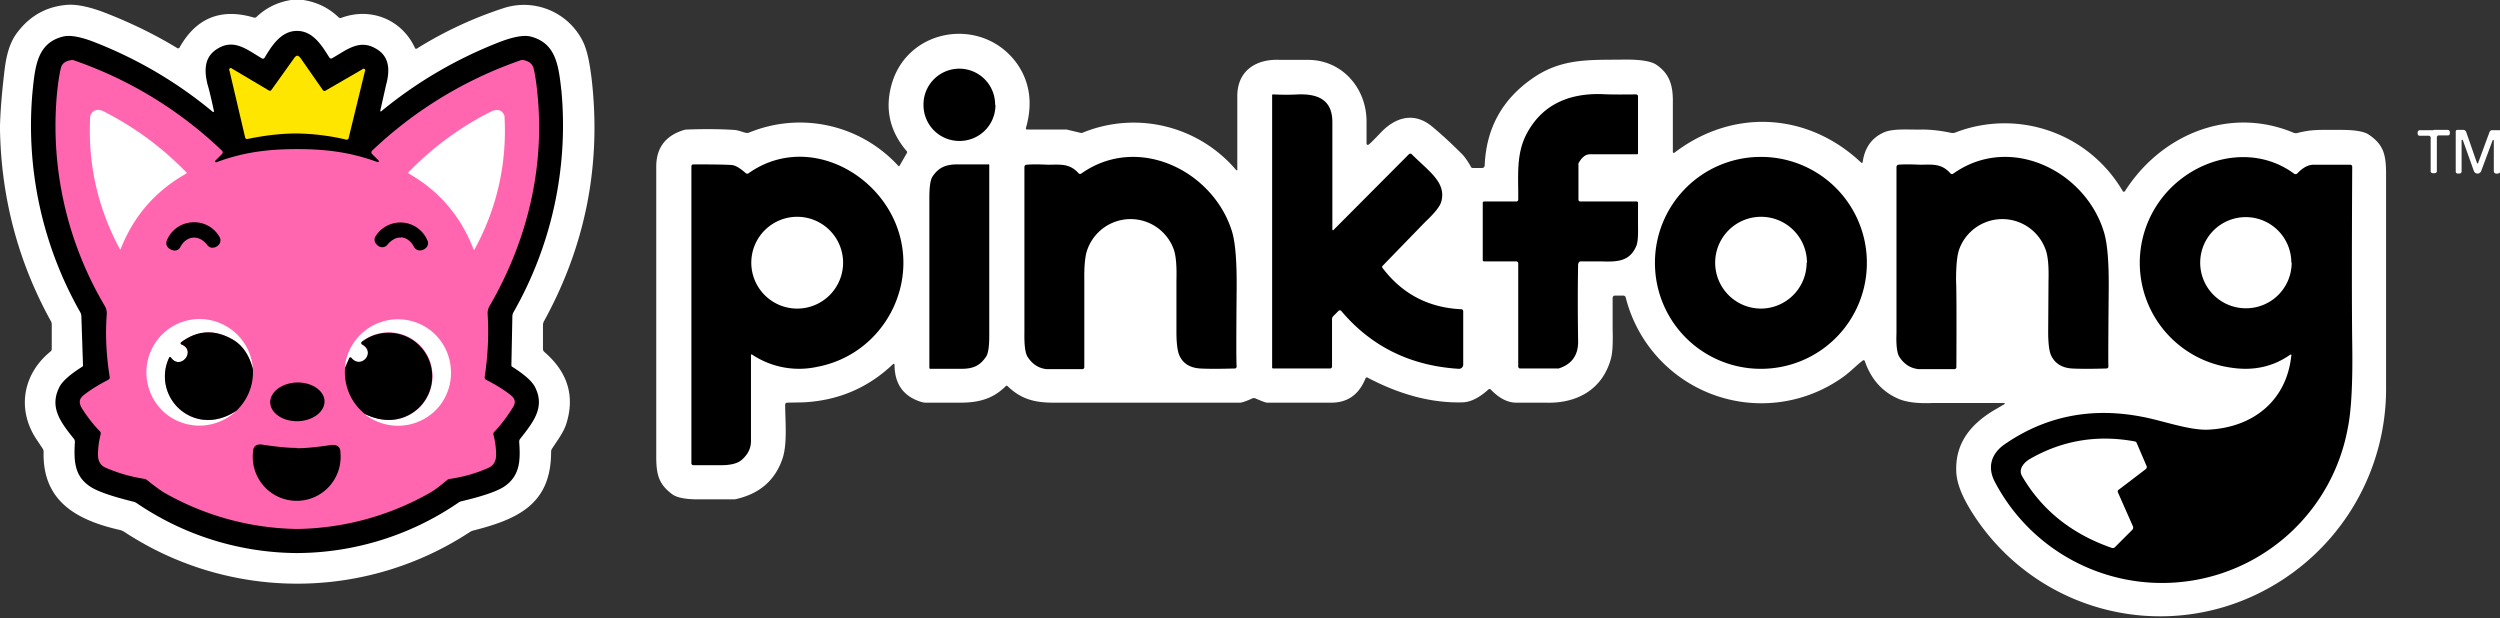 <svg xmlns="http://www.w3.org/2000/svg" viewBox="0 0 768 190"><rect x="0" y="0" width="768" height="190" fill="#333333" stroke="none"/><g fill="none" stroke-width="2"><path stroke="rgba(128,128,128,1)" d="M91.3 170c17.3 0 35.5-5.8 49.4-15.5a3 2.9-69.2 0 1 1-.5q9.7-2.3 13-4.4c5.1-3.3 5.2-8.2 4.9-13.9a1.4 1.4-28.4 0 1 .2-.9c4-5 7.7-9.6 4.6-15.8q-1.3-2.7-7-6.3a.5.5-73.5 0 1-.3-.5l.3-15a2.6 2.5-30.8 0 1 .3-1.2 116 116 0 0 0 14.8-67.9c-.9-8-1.6-15-9.6-16.9q-3.1-.7-9.4 1.7-20 7.8-36.4 21.3a.2.2-13.5 0 1-.3-.2l1.8-7.9c1.3-4.7 1-8.9-3.2-11.3-5.1-2.9-9.1.6-13.4 3.1a.6.6-30.8 0 1-.8-.2c-2-3.3-5-8.2-10-8.2s-7.8 4.9-9.8 8.2a.6.6 30.8 0 1-.9.2c-4.2-2.4-8.2-6-13.3-3-4.3 2.3-4.5 6.5-3.3 11.2l2 8a.2.2 13.5 0 1-.5.1Q49.1 20.8 29 13q-6.2-2.4-9.4-1.7c-8 2-8.7 9-9.5 17A116 116 0 0 0 24.8 96a2.6 2.5 30.8 0 1 .3 1.2l.4 15a.5.5 73.5 0 1-.3.5q-5.7 3.6-7 6.3c-3.1 6.2.6 10.8 4.5 15.8a1.4 1.4 28.4 0 1 .3 1c-.3 5.6-.3 10.5 4.9 13.8q3.3 2.1 13 4.5a3 2.9 69.2 0 1 1 .4 88.3 88.3 0 0 0 49.4 15.4" vector-effect="non-scaling-stroke"/><path stroke="rgba(128,115,0,1)" d="M91.2 41a71 71 0 0 1 15.2 1.9.6.6-76.7 0 0 .8-.5l4.9-20.5a.5.5-8.2 0 0-.8-.6l-11.4 6.6a.6.6-33.2 0 1-.7-.2q-1-1.2-7-10-.5-.6-.9-.6t-.9.7l-7 9.8a.6.6 33.7 0 1-.8.2L71.3 21a.5.5 8.7 0 0-.8.6l4.8 20.5a.6.6 77.2 0 0 .7.5c4.8-1 10-1.7 15.2-1.7" vector-effect="non-scaling-stroke"/><path stroke="rgba(128,51,88,1)" d="M91.3 162.5a85 85 0 0 0 41.1-11.3q2-1.3 5-3.7a2 1.9 20 0 1 .9-.4q6.2-1 11.8-3.4 2.4-1 2.3-4 0-3-.8-6.2a1 1 60.1 0 1 .3-1q2.8-2.8 5.5-7c1-1.7 1-2.9-.5-4.1q-2.7-2.2-7.5-4.7a.8.8 18 0 1-.5-.9q1.5-10 .9-19.3a4.4 4.3-32.4 0 1 .6-2.5c11.5-19.9 17-42.5 14.7-65.2q-.5-5-1.2-7.9-.6-2-3-2.4a1.7 1.7-47.5 0 0-.9 0 125.6 125.6 0 0 0-45.7 27.8.7.7-43.9 0 0 0 1l2 2a.3.3-12.4 0 1-.3.5c-8.2-3-15.6-4-24.7-4-9 0-16.6 1-24.7 4a.3.3 12.4 0 1-.3-.5l2-2a.7.7 43.9 0 0 0-1 125.6 125.6 0 0 0-45.7-27.8 1.7 1.7 47.5 0 0-1 0q-2.4.5-2.9 2.4-.7 2.8-1.2 7.9A108.5 108.5 0 0 0 32.2 94a4.4 4.3 32.4 0 1 .6 2.5q-.6 9.2.9 19.3a.8.8-18 0 1-.5.9q-4.8 2.5-7.5 4.7c-1.5 1.2-1.6 2.4-.5 4q2.7 4.3 5.5 7.2a1 1-60.1 0 1 .2 1q-.7 3-.8 6.2 0 2.8 2.4 3.9 5.5 2.5 11.8 3.4a2 1.9-20 0 1 1 .4q2.8 2.4 4.9 3.7c12 7 27.4 11.3 41 11.3" vector-effect="non-scaling-stroke"/><path stroke="rgba(128,128,128,1)" d="M305.8 32.2a11 11 0 0 0-11.1-11 11 11 0 0 0-11 11 11 11 0 0 0 11 11.1 11 11 0 0 0 11-11m103.6 38.2v-33c0-6.5-4-8.7-10.4-8.5q-3.6.2-7.8 0a.3.3.8 0 0-.3.4V113a.3.3-9 0 0 .3.3h17.5a.6.6 11.3 0 0 .6-.6V98.1a1.3 1.3-22.9 0 1 .4-.9l1.5-1.5a.6.6 47.3 0 1 1 0q13.8 16.3 36 17.6a1.3 1.3 1.7 0 0 1.4-1.2V95.6a.6.6 1 0 0-.6-.6q-15-.7-24.2-12.7a.5.5 49.5 0 1 0-.7L438 68.2q4.4-4.2 5-6.4c1.4-5.8-4-9.2-9.2-14.4a.6.6 44.3 0 0-.9 0l-23.2 23.3a.2.2 67.2 0 1-.3-.2m76 9.8h6.4c5.3.2 8.9-.1 10.8-4.9q.6-1.3.5-5.9v-7.2a.4.4-88 0 0-.4-.4h-17.4a.6.6-56.9 0 1-.6-.5V50.6a.9.8-32.3 0 1 .1-.4q1.5-2.7 3.5-2.8h14.5a.3.3-80.8 0 0 .3-.3V29.6a.6.6 90 0 0-.6-.6h-10.8c-10-.3-18 3.2-22.7 12-3.5 6.3-2.6 13.4-2.7 20.3a.6.6.5 0 1-.6.6h-9.9a.4.4 90 0 0-.4.5v17.5a.4.4-9 0 0 .4.4h10a.6.6 40.6 0 1 .5.6v31.8a.6.6 0 0 0 .6.6h11.6a1 1 34.8 0 0 .4-.1q6-2 5.9-8.2-.2-13.8 0-24a.7.7-.4 0 1 .6-.7M231 108.9c6 4 12.7 5.1 20 3.8a32.5 32.5 0 0 0 23.4-45.5c-7.7-16.3-28.5-25.3-44.5-14a.7.7-41.9 0 1-.9 0q-2.7-2.4-4.3-2.5-2.3-.2-11.8-.2a.6.6-.5 0 0-.6.6v91.1a.6.6 1 0 0 .6.6l8.1.1q4.8 0 6.6-1.5 3-2.5 3-6v-26.3a.2.2 17.2 0 1 .4-.2m83.7-57.6v51q-.2 5.4 1 7.2 2 3.5 5.8 3.8 1.5.2 11 0a.6.6-45 0 0 .6-.5V86q-.1-7 1-9.6a14.1 14.1 0 0 1 26.4 0q1.1 2.7 1 9.7l-.1 15.7q0 5.6 1 7.5 1.7 3.5 6.3 3.8 3.6.2 10.5 0a.6.6 88.2 0 0 .6-.6l.1-24q.1-12.5-1.4-17.4c-5.7-18.7-28.9-30.2-46.3-17.8a.7.7-38.4 0 1-.8-.1c-2.8-3.2-5.7-2.6-9.5-2.8h-6.5a.7.7-1.9 0 0-.7.8m258.8 29.6A32.5 32.5 0 0 0 541 48.2a32.5 32.5 0 0 0-32.6 32.6 32.5 32.5 0 0 0 32.6 32.5 32.5 32.5 0 0 0 32.5-32.5m9.1-29.5v51q-.2 5.4.9 7.2 2.1 3.5 5.9 3.8 1.4.2 11 0a.6.6 7.6 0 0 .6-.5V86q-.2-7 1-9.6a14.1 14.1 0 0 1 26.4 0q1 2.7 1 9.7l-.2 15.7q0 5.6 1 7.5 1.8 3.5 6.3 3.8 3.7.2 10.6 0a.6.6 88.2 0 0 .6-.6v-24q.2-12.5-1.4-17.4c-5.7-18.7-28.8-30.2-46.2-17.8a.7.7-38.4 0 1-.9-.1c-2.8-3.2-5.6-2.6-9.4-2.8h-6.6a.7.7-1.9 0 0-.6.8" vector-effect="non-scaling-stroke"/><path stroke="rgba(128,128,128,1)" d="M704 109.2c-1.5 14.1-12 22.3-25.8 22.9-5.7.2-14-2.8-19.8-4q-23.7-4.6-42.7 8.5c-4 2.8-5.3 7-2.9 11.5a58 58 0 0 0 108.3-16.4q1.7-8 1.4-26.5-.2-15.7 0-54a.6.6.5 0 0-.6-.6h-11.3q-2.4.1-4.8 2.6a.8.8-49.9 0 1-1 .1c-10.9-8-25.4-6-35.3 2a32.5 32.5 0 0 0 15.6 57.6q10.3 1.7 18.4-3.9a.3.3-14.3 0 1 .4.2M285.5 81.8V113a.3.3-.2 0 0 .3.3h9.5c3.6 0 5.7-1 7.6-3.7q1-1.3 1-6.4V50.9a.3.3-.2 0 0-.4-.3h-9.4c-3.7 0-5.8.9-7.6 3.6q-1 1.4-1 6.5v21.1" vector-effect="non-scaling-stroke"/><path stroke="rgba(255,179,215,1)" d="M37.2 76.3q6-15 19.8-23a.4.3-37 0 0 0-.5Q46.2 41.6 32.3 34.4c-1.6-.9-3.2-1-4.2.6a1.9 1.8 62.1 0 0-.3.9q-1.1 21.5 9 40.5a.2.2 42 0 0 .5 0m108.1 0a.2.2-42 0 0 .5 0q10.2-19 9-40.5a1.9 1.8-62 0 0-.2-.9c-1-1.6-2.6-1.4-4.2-.6q-14 7.1-25 18.4a.4.3 37.2 0 0 .2.6q13.8 7.9 19.7 23" vector-effect="non-scaling-stroke"/><path stroke="rgba(128,51,88,1)" d="M59.4 73a5 5 0 0 1 4.3 2.3c.8 1.2 2.3 1 3.3.1a2.1 2-36 0 0 .5-2.5 8.9 8.9 0 0 0-8.5-4.6 8.9 8.9 0 0 0-7.7 5.7 2.1 2 27.9 0 0 .9 2.5c1 .7 2.5.7 3.2-.6.7-1.4 2.1-2.8 4-2.9m63.9 0c1.9.1 3.2 1.5 4 2.9.6 1.2 2 1.3 3.1.6a2.1 1.9-27 0 0 1-2.4 8.8 8.8 0 0 0-7.7-5.8 8.8 8.8 0 0 0-8.4 4.4 2.1 1.9 37 0 0 .5 2.5c1 1 2.4 1 3.2 0 1-1.3 2.5-2.4 4.3-2.2m-50.7 53.3a16.4 16.3 66.6 0 0 5-12.9" vector-effect="non-scaling-stroke"/><path stroke="rgba(255,179,215,1)" d="M77.7 113.4a16.4 16.4 15 0 0-7.4-12.7 16.4 16.4-35.5 0 0-13-2.2 16.4 16.4 76.3 0 0-12 19.6 16.4 16.4-78.5 0 0 6.4 9.5 16.4 16.4-48.7 0 0 20.9-1.3" vector-effect="non-scaling-stroke"/><path stroke="rgba(128,128,128,1)" d="M77.7 113.4q-1.8-6.6-6.4-9.2-8.2-4.6-15.7 1a.4.4-52.2 0 0 .1.6c4.8 1.9-.3 8.2-3.2 4a.3.3 39.8 0 0-.5 0c-3.8 8 1 17.4 9.5 19q5.6 1 11.1-2.6" vector-effect="non-scaling-stroke"/><path stroke="rgba(128,51,88,1)" d="M106 113a16.4 16.4-68 0 0 6 14.1" vector-effect="non-scaling-stroke"/><path stroke="rgba(255,179,215,1)" d="M112 127.1a16.4 16.4-51.2 0 0 23-2.5 16.4 16.4 60.5 0 0 3.5-12.3 16.4 16.4 15.4 0 0-6-10.7 16.4 16.4-45 0 0-20.4 0 16.4 16.4 73.2 0 0-6.2 11.4" vector-effect="non-scaling-stroke"/><path stroke="rgba(128,128,128,1)" d="M112 127.1q5.6 2.8 10.8 1.5c8-2 12.2-10.8 9-18.4a13.5 13.5 0 0 0-20.6-5.3.5.5-48.4 0 0 0 .9c4.4 2.4-.3 7.7-3.2 4.2a.4.4 36.8 0 0-.7 0l-1.4 3" vector-effect="non-scaling-stroke"/><path stroke="rgba(128,51,88,1)" d="M99.7 123.2a8.4 6-1.5 0 0-8.5-5.7 8.4 6-1.5 0 0-8.2 6.2 8.4 6-1.5 0 0 8.5 5.7 8.4 6-1.5 0 0 8.2-6.2M91 153c7.8.2 13.5-5.8 13.6-13.7q0-3-2.9-2.5-6.4.9-10.5.8-4.1 0-10.6-1-2.8-.4-2.9 2.5c0 7.8 5.6 14 13.3 14" vector-effect="non-scaling-stroke"/><path stroke="rgba(128,128,128,1)" d="M259 80.7a14.1 14.1 0 0 0-14.2-14 14.1 14.1 0 0 0-14 14 14.1 14.1 0 0 0 14 14.1 14.1 14.1 0 0 0 14.1-14m296.1-.1a14.1 14.1 0 0 0-14-14 14.1 14.1 0 0 0-14.1 14 14.1 14.1 0 0 0 14 14.1 14.1 14.1 0 0 0 14.2-14m148.9-.1a14 14 0 0 0-14.1-14 14 14 0 0 0-14 14 14 14 0 0 0 14 14 14 14 0 0 0 14-14m-48.7 80.9-4.6-10.4a.6.6 59.9 0 1 .2-.7l8.4-6.4a.8.8-30.2 0 0 .3-1l-3.1-7a.8.8-6.7 0 0-.6-.5q-17.5-3.2-32.4 5.5c-1.9 1.1-3.4 3.2-2.2 5.2q9 15.6 27.6 22a1 .9 32 0 0 .9-.2l5.3-5.3a1 1-34.6 0 0 .2-1.2" vector-effect="non-scaling-stroke"/></g><path fill="#fff" d="M93.2 0q6.3 1 10.8 5.3a.8.8 56.4 0 0 .8.2c9.1-3.4 18.7.5 22.7 9.3a.4.4 61.3 0 0 .6.1q12.5-7.8 26.6-12.4A20.2 20.2 0 0 1 179 12.6c1.6 3.2 2.2 7.5 2.7 11.2q4.7 39.8-14.6 74.9a2.6 2.5 59.4 0 0-.3 1.2v7.2a1.3 1.2-69.3 0 0 .4 1c7 6 9.6 13.4 6.7 22.3-.9 2.6-2.6 4.8-4.3 7.4a1.7 1.7-28.7 0 0-.3 1c0 16.1-10.2 20.7-24 24.2a3.7 3.5 20 0 0-.9.4 96.6 96.6 0 0 1-106.2 0 4.4 4.4-21.9 0 0-1.4-.6c-13.2-3-23.8-8.8-23.4-24a1.8 1.7 30.4 0 0-.3-1l-2-3c-6-9.2-4-20 4.4-26.8a1 1-19.6 0 0 .4-.8v-7.6a1.9 1.9 30.7 0 0-.3-1Q.6 71.4 0 39.9v-1.4q.2-6.8 1.3-16.1c.5-4.6 1.4-9 4-12.4q5.8-7.7 15.2-8.5 4.9-.4 13 2.9 11.3 4.5 21 10.4a.5.5-59.2 0 0 .6-.1Q62.8.9 78 5.4a.8.8 31.6 0 0 .8-.2Q83.2 1 89.4 0h3.8Z"/><path d="M91.3 9.5c5 0 7.8 4.9 9.9 8.2a.6.6-30.8 0 0 .8.2c4.3-2.4 8.3-6 13.4-3 4.2 2.3 4.5 6.5 3.2 11.2l-1.8 8a.2.2-13.5 0 0 .3.1q16.4-13.5 36.4-21.3 6.3-2.4 9.4-1.7c8 2 8.7 9 9.6 17A116 116 0 0 1 157.7 96a2.6 2.5-30.8 0 0-.3 1.2l-.3 15a.5.5-73.5 0 0 .3.5q5.7 3.6 7 6.3c3.1 6.2-.6 10.7-4.6 15.8a1.4 1.4-28.4 0 0-.3 1c.4 5.6.3 10.5-4.8 13.8q-3.3 2.1-13 4.4a3 2.9-69.2 0 0-1 .5 88.4 88.4 0 0 1-49.4 15.4 88.3 88.3 0 0 1-49.4-15.4 3 2.9 69.2 0 0-1-.4q-9.7-2.4-13-4.5c-5.2-3.3-5.2-8.2-4.9-13.8a1.4 1.4 28.4 0 0-.3-1c-4-5-7.6-9.6-4.5-15.8q1.3-2.7 7-6.3a.5.5 73.5 0 0 .3-.4L25 97.2a2.6 2.5 30.8 0 0-.3-1.2A116 116 0 0 1 10 28.1c.8-7.9 1.5-15 9.5-16.9q3.2-.7 9.4 1.7 20 7.8 36.4 21.4a.2.2 13.5 0 0 .4-.3q-1.3-6-1.9-7.9c-1.2-4.7-1-8.9 3.3-11.3 5-2.9 9 .6 13.3 3.1a.6.6 30.8 0 0 .9-.2c2-3.3 4.9-8.2 9.9-8.2Z"/><path fill="#fff" d="M420.3 44.5q.3 0 4.1-4c4.6-4.7 10.3-6.1 15.7-1.5q4.2 3.5 9 8.3 1.3 1.3 2.8 4a.5.5-13.4 0 0 .5.3h3a.8.8 1 0 0 .7-.8q.7-17.1 14.8-26.8c9.2-6.4 18.2-5.5 28.6-5.7q6.8 0 9.2 1.5c4.2 2.8 5.3 6.4 5.2 11.9v15a.3.3 70.7 0 0 .5.2c18-13.7 41-12.4 57.4 3.1a.3.3-64.7 0 0 .4-.1q.9-6.8 6.7-9.3c3-1.2 7.7-.7 11.6-.8q4.1 0 8.8 1a2.3 2.3 40.2 0 0 1.4-.1 42 42 0 0 1 51.4 18 .4.4 0 0 0 .7 0c11.1-17.4 32-26.1 51.6-18a2 2-40.1 0 0 1.2.2c4.5-1.2 7.2-1 13.5-1q6.4 0 8.5 1.4c4.5 3 5.4 6 5.4 12v65.2a70 70 0 0 1-38 63.2 68.3 68.3 0 0 1-89.5-24.8q-4.1-6.6-4.5-11.4c-.6-9 4.1-15 11.6-19.5l3.1-1.8a.2.2 27.9 0 0-.1-.4h-21.8q-6.7.3-10.4-1.2-7.6-3.2-10.5-11.6a.4.4 62 0 0-.7-.2c-1.7 1.2-4.1 3.8-6.7 5.5a43 43 0 0 1-66.1-25 .8.8 82.2 0 0-.8-.5h-2.5a.7.7-89.6 0 0-.7.7v9.4q.2 6.6-.5 9.2c-2.6 9.6-10.5 13.9-20 13.6h-9.1q-4 0-7.9-4.1a.5.5 46.6 0 0-.6 0q-4.3 3.9-8 4-14 .4-29.2-7.6a.4.4-64.6 0 0-.6.2q-3 7.5-10.5 7.5h-19.8q-.8-.1-3.5-1.3a1.2 1.2 0 0 0-1 0q-2.9 1.3-3.8 1.3h-57.3c-6 0-10-1.2-14-5a.4.4 0 0 0-.7 0c-3.9 3.8-8.1 5-14 5h-10.6a5.2 5-35.2 0 1-1.2-.2q-8.3-2.5-8.3-11.5a.3.3-21.8 0 0-.4-.2q-11.5 11-27.6 11.8l-5 .1a.6.6-.5 0 0-.6.6c0 4.9.8 12.5-1 17.1q-3.4 9.3-13.6 11.8a5 4.7-51 0 1-1 .2h-10.4q-6.3.1-8.6-1.5c-4.2-3.1-5-6-5-11.7V51q.1-8.4 8.3-11a4.3 4 32.8 0 1 1-.2q7.9-.3 14.4.1c1.2 0 2.6.6 3.8.9a1.8 1.8 39.1 0 0 1.1-.1A41 41 0 0 1 276 51a.2.2 38 0 0 .3 0l2.3-4a.5.5-50.6 0 0 0-.5q-8-9.3-4.6-20.9c5.2-17.4 28.3-20.6 38.6-5.8q5.7 8.4 2.6 19.4a.4.4 73.5 0 0 .4.6h11.8a1.3 1-32.6 0 1 .3 0l4.2 1a1 .9 39 0 0 .6 0 41.3 41.3 0 0 1 47.3 11.5.2.2 24 0 0 .3-.1V29.5c0-7.8 5.8-11.5 13.2-11.1h8.2c10.6-.2 18.4 8.6 18.3 19.1v6.7a.4.4-16.8 0 0 .5.3Z"/><path fill="#ffe600" d="M91.3 17.1q.4 0 1 .7l6.9 9.9a.6.6-33.2 0 0 .7.2l11.4-6.6a.5.5-8.2 0 1 .8.6l-5 20.5a.6.6-76.7 0 1-.7.5A71 71 0 0 0 91.2 41c-5.2 0-10.4.7-15.2 1.7a.6.6 77.2 0 1-.7-.5l-4.8-20.5a.5.5 8.7 0 1 .8-.6l11.3 6.7a.6.6 33.7 0 0 .8-.2l7-9.8q.5-.7 1-.7Z"/><path fill="#ff66af" d="M91.3 45.8c9 0 16.5 1 24.7 4a.3.3-12.4 0 0 .3-.5l-2-2a.7.7-43.9 0 1 0-1A125.6 125.6 0 0 1 160 18.5a1.7 1.7-47.5 0 1 1 0q2.3.5 2.9 2.4.7 2.8 1.2 7.9C167.4 51.5 162 74 150.4 94a4.4 4.3-32.4 0 0-.6 2.5q.6 9.2-.9 19.3a.8.8 18 0 0 .5.9q4.8 2.5 7.5 4.7c1.5 1.2 1.6 2.4.5 4q-2.7 4.3-5.5 7.2a1 1 60.1 0 0-.3 1q.8 3 .8 6.2 0 2.8-2.3 3.9-5.6 2.5-11.8 3.4a2 1.9 20 0 0-1 .4q-2.8 2.4-4.9 3.7a85 85 0 0 1-41.1 11.3 84.8 84.8 0 0 1-41.1-11.3q-2-1.3-5-3.7a2 1.9-20 0 0-.9-.4q-6.3-1-11.8-3.4-2.4-1-2.4-4t.8-6.2a1 1-60.1 0 0-.2-1q-2.8-2.8-5.5-7c-1-1.7-1-2.9.5-4.1q2.7-2.2 7.5-4.7a.8.8-18 0 0 .5-.9q-1.6-10-.9-19.3a4.4 4.3 32.4 0 0-.6-2.5 108.5 108.5 0 0 1-14.7-65.2q.5-5 1.2-7.9.5-2 3-2.4a1.7 1.7 47.5 0 1 .9 0 124.4 124.4 0 0 1 45.6 27.8.7.7 43.9 0 1 0 1l-2 2a.3.3 12.4 0 0 .4.5c8.1-3 15.6-4 24.7-4Z"/><path d="M305.8 32.2a11 11 0 0 1-11.1 11.1 11 11 0 0 1-11-11 11 11 0 0 1 11-11.2 11 11 0 0 1 11 11.1Zm103.5 38.3a.2.2 67.2 0 0 .3.2l23.2-23.3a.6.6 44.3 0 1 .9 0c5.2 5.2 10.6 8.6 9.1 14.4q-.5 2.2-5 6.4l-13 13.4a.5.5 49.5 0 0-.1.7q9.1 12 24.2 12.7a.6.6 1 0 1 .6.6V112a1.3 1.3 1.7 0 1-1.4 1.3q-22.2-1.4-36-17.7a.6.6 47.3 0 0-1 0l-1.5 1.5a1.3 1.3-22.9 0 0-.4 1v14.5a.6.6 36.8 0 1-.6.6h-17.5a.3.3 32.7 0 1-.3-.3V29.4a.3.3.8 0 1 .3-.4q4.2.2 7.8 0c6.4-.2 10.4 2 10.4 8.5v33ZM484.8 81q-.2 10.2 0 24 0 6.3-6 8.2a1 1 34.8 0 1-.3 0H467a.6.6 0 0 1-.6-.5V80.9a.6.6-21.9 0 0-.6-.6h-9.9a.4.4 32.7 0 1-.4-.4V62.3a.4.4 90 0 1 .4-.4h10a.6.6.5 0 0 .5-.6c.1-6.9-.8-14 2.7-20.4 4.7-8.7 12.7-12.2 22.7-12q2.9.2 10.8.1a.6.6-90 0 1 .6.6v17.5a.3.3-55 0 1-.3.3h-14.5q-2 0-3.5 2.8a.9.8-32.3 0 0 0 .4v10.8a.6.6 78.4 0 0 .5.5h17.4a.4.4-75.2 0 1 .4.4v7.2q.1 4.6-.5 6c-2 4.7-5.5 5-10.8 4.8h-6.4a.7.7-.4 0 0-.6.7Z"/><path fill="#fff" d="M37.2 76.3a.2.2 42 0 1-.5 0q-10.1-18.9-9-40.4a1.9 1.8 62.1 0 1 .3-.9c1-1.6 2.6-1.5 4.2-.6q14 7.2 24.9 18.4a.4.3-37 0 1 0 .6q-14 7.9-20 23Zm108.2.1q-5.9-15.1-19.7-23a.4.3 37.2 0 1-.1-.6q11-11.3 25-18.4c1.5-.8 3.2-1 4.1.6a1.9 1.8-62 0 1 .3 1q1.1 21.5-9.1 40.4a.2.2-42 0 1-.5 0Zm602.2-36.5h4.3a.7.7 89.7 0 1 .7.6v.5a.6.6 37.8 0 1-.7.6h-2.8a.6.6 90 0 0-.5.6v10.3a.7.6-.4 0 1-.7.7h-.6a.7.6.3 0 1-.6-.7V42.3a.6.6-70.6 0 0-.6-.6h-2.8a.6.6-60.7 0 1-.6-.6v-.5a.7.7-89.8 0 1 .6-.6h4.3Zm20.4.1v13q-.6.5-1.4.3a.8.8 7.6 0 1-.5-.7v-9.4a.2.2-34.8 0 0-.4 0l-3.5 9.4a1.2 1.2 45.5 0 1-2.2 0l-3.4-9.5a.2.2 35.8 0 0-.4.1v9.5a.6.6 36.2 0 1-.6.6h-.7a.6.6 30.2 0 1-.5-.6V40.4a.5.5 90 0 1 .5-.5h1.7a1 1 80 0 1 1 .6l3.3 9.5a.2.2 90 0 0 .4 0l3.5-9.5a.8.8 10.6 0 1 .8-.5h2.4Z"/><path d="M231 108.9a.2.2 17.2 0 0-.3.2v26.4q0 3.4-3 5.9-2 1.6-6.7 1.5h-8a.6.6 1 0 1-.6-.7v-91a.6.6-.5 0 1 .6-.7q9.5 0 11.8.2 1.6.1 4.3 2.5a.7.7-41.9 0 0 .9 0c16-11.3 36.8-2.3 44.5 14 8.9 19-2.7 41.6-23.5 45.5a26 26 0 0 1-20-3.8Zm83.7-57.6a.7.7-1.9 0 1 .7-.7q2.3-.2 6.5 0c3.8 0 6.7-.5 9.5 2.7a.7.7-38.4 0 0 .8 0c17.4-12.3 40.6-.8 46.3 17.9q1.5 5 1.4 17.4-.2 22.3 0 24a.6.6 88.2 0 1-.7.6q-6.9.2-10.5 0-4.6-.3-6.3-3.8-1-2-1-7.5V86.2q.2-7-.9-9.8a14.1 14.1 0 0 0-26.4.1q-1.1 2.7-1 9.6v26.7a.6.6 45 0 1-.6.6h-11q-3.7-.4-5.9-3.9-1-1.8-.9-7.2v-51Zm258.8 29.5a32.5 32.5 0 0 1-32.5 32.5 32.5 32.5 0 0 1-32.6-32.5A32.5 32.5 0 0 1 541 48.2a32.5 32.5 0 0 1 32.5 32.6Zm9.7-30.2q2.3-.2 6.6 0c3.8 0 6.6-.5 9.4 2.7a.7.7-38.4 0 0 .9 0c17.4-12.3 40.5-.8 46.2 17.9q1.6 5 1.5 17.4-.2 22.3-.1 24a.6.6 88.2 0 1-.6.6q-7 .2-10.6 0-4.5-.3-6.3-3.8-1-1.9-1-7.5l.1-15.7q.2-7-1-9.8a14.1 14.1 0 0 0-26.4.1q-1 2.7-1 9.6.2 3.3.1 26.7a.6.6 35.7 0 1-.6.6h-11q-3.8-.4-6-3.9-1-1.8-.8-7.2v-51a.7.7-1.9 0 1 .6-.7Z"/><path d="M704 109.2a.3.3-14.3 0 0-.5-.2q-8 5.6-18.4 3.9a32.5 32.5 0 0 1-15.6-57.5c9.9-8 24.4-10.1 35.3-2a.8.8-49.9 0 0 1-.2q2.4-2.5 4.8-2.6H722a.6.6.5 0 1 .6.6q-.2 38.3 0 54 .3 18.5-1.4 26.5A58 58 0 0 1 612.8 148c-2.4-4.6-1-8.7 3-11.5q19-13.1 42.6-8.4c5.8 1.1 14.1 4.1 19.8 3.9 13.8-.6 24.3-8.8 25.7-22.9ZM303.9 82v21.2q0 5-1 6.4c-1.9 2.8-4 3.7-7.6 3.7h-9.5a.3.3-.2 0 1-.3-.3V60.7q0-5.1 1-6.5c1.8-2.7 4-3.7 7.6-3.7h9.4a.3.3-.2 0 1 .4.4V82Z"/><path fill="#fff" d="M259 80.7a14.1 14.1 0 0 1-14.2 14.1 14.1 14.1 0 0 1-14-14 14.1 14.1 0 0 1 14-14.2A14.1 14.1 0 0 1 259 80.7Zm296 0a14.1 14.1 0 0 1-14 14.1 14.1 14.1 0 0 1-14.1-14 14.1 14.1 0 0 1 14-14.2 14.1 14.1 0 0 1 14.2 14.1Zm149 0a14 14 0 0 1-14.1 14 14 14 0 0 1-14-14 14 14 0 0 1 14-14 14 14 0 0 1 14 14Z"/><path d="M59 68.3a8.9 8.9 0 0 1 8.5 4.6 2.1 2-36 0 1-.5 2.5c-1 .9-2.5 1-3.3-.1-1-1.3-2.5-2.4-4.3-2.3-1.9.1-3.3 1.5-4 2.9-.7 1.3-2.1 1.3-3.2.6a2.1 2 27.9 0 1-1-2.5 8.9 8.9 0 0 1 7.8-5.7Zm64.3 4.7c-1.8-.2-3.3 1-4.3 2.2-.8 1-2.3 1-3.2 0a2.1 1.9 37 0 1-.5-2.5 9 9 0 0 1 16.1 1.4 2.1 1.9-27 0 1-1 2.4c-1 .7-2.5.6-3.2-.6-.7-1.4-2-2.8-3.9-3Z"/><path fill="#fff" d="M77.7 113.4q-1.8-6.6-6.4-9.2-8.2-4.6-15.7 1a.4.4-52.2 0 0 .1.6c4.8 1.9-.3 8.2-3.2 4a.3.3 39.8 0 0-.5 0c-3.8 8 1 17.4 9.5 19q5.6 1 11.1-2.6a16.4 16.4-48.7 0 1-21 1.4 16.4 16.4-78.5 0 1-6.2-9.5 16.4 16.4 76.3 0 1 11.9-19.6 16.4 16.4-35.5 0 1 13 2.2 16.4 16.4 15 0 1 7.4 12.7Zm34.3 13.7q5.6 2.8 10.8 1.5c8-2 12.2-10.8 9-18.4a13.5 13.5 0 0 0-20.6-5.3.5.5-48.4 0 0 0 .9c4.4 2.4-.3 7.7-3.2 4.2a.4.4 36.8 0 0-.7 0l-1.4 3a16.4 16.4 73.2 0 1 6.2-11.4 16.4 16.4-45 0 1 20.3 0 16.4 16.4 15.4 0 1 6 10.7 16.4 16.4 60.5 0 1-3.3 12.3 16.4 16.4-51.2 0 1-23.2 2.5Z"/><path d="M77.7 113.4a16.4 16.3 66.6 0 1-5.1 12.8q-5.5 3.6-11.1 2.6a13.4 13.4 0 0 1-9.5-19 .3.3 39.8 0 1 .5 0c2.9 4.2 8-2.1 3.2-4a.4.4-52.2 0 1 0-.7q7.4-5.5 15.6-.9 4.7 2.6 6.4 9.2Zm34.3 13.7a16.4 16.4-68 0 1-6-14.1l1.3-3a.4.4 36.8 0 1 .7 0c3 3.5 7.6-1.8 3.2-4.2a.5.5-48.4 0 1 0-.8 13.4 13.4 0 1 1 11.5 23.6q-5.1 1.3-10.8-1.5Zm-12.3-3.9a8.4 6-1.5 0 1-8.2 6.2 8.4 6-1.5 0 1-8.5-5.8 8.4 6-1.5 0 1 8.2-6.1 8.4 6-1.5 0 1 8.5 5.7Z"/><path fill="#fff" d="m655 162.8-5.3 5.3a1 .9 32 0 1-1 .2q-18.4-6.4-27.5-22c-1.2-2 .3-4 2.2-5.2q15-8.7 32.4-5.5a.8.8-6.7 0 1 .6.5l3 7a.8.8-30.2 0 1-.2 1l-8.4 6.4a.6.6 59.9 0 0-.2.7l4.6 10.4a1 1-34.6 0 1-.2 1.2Z"/><path d="M91.2 137.7q4 0 10.5-1 3-.3 2.9 2.6a13.5 13.5 0 1 1-26.9-.2q0-3 3-2.5 6.4 1 10.5 1Z"/></svg>
